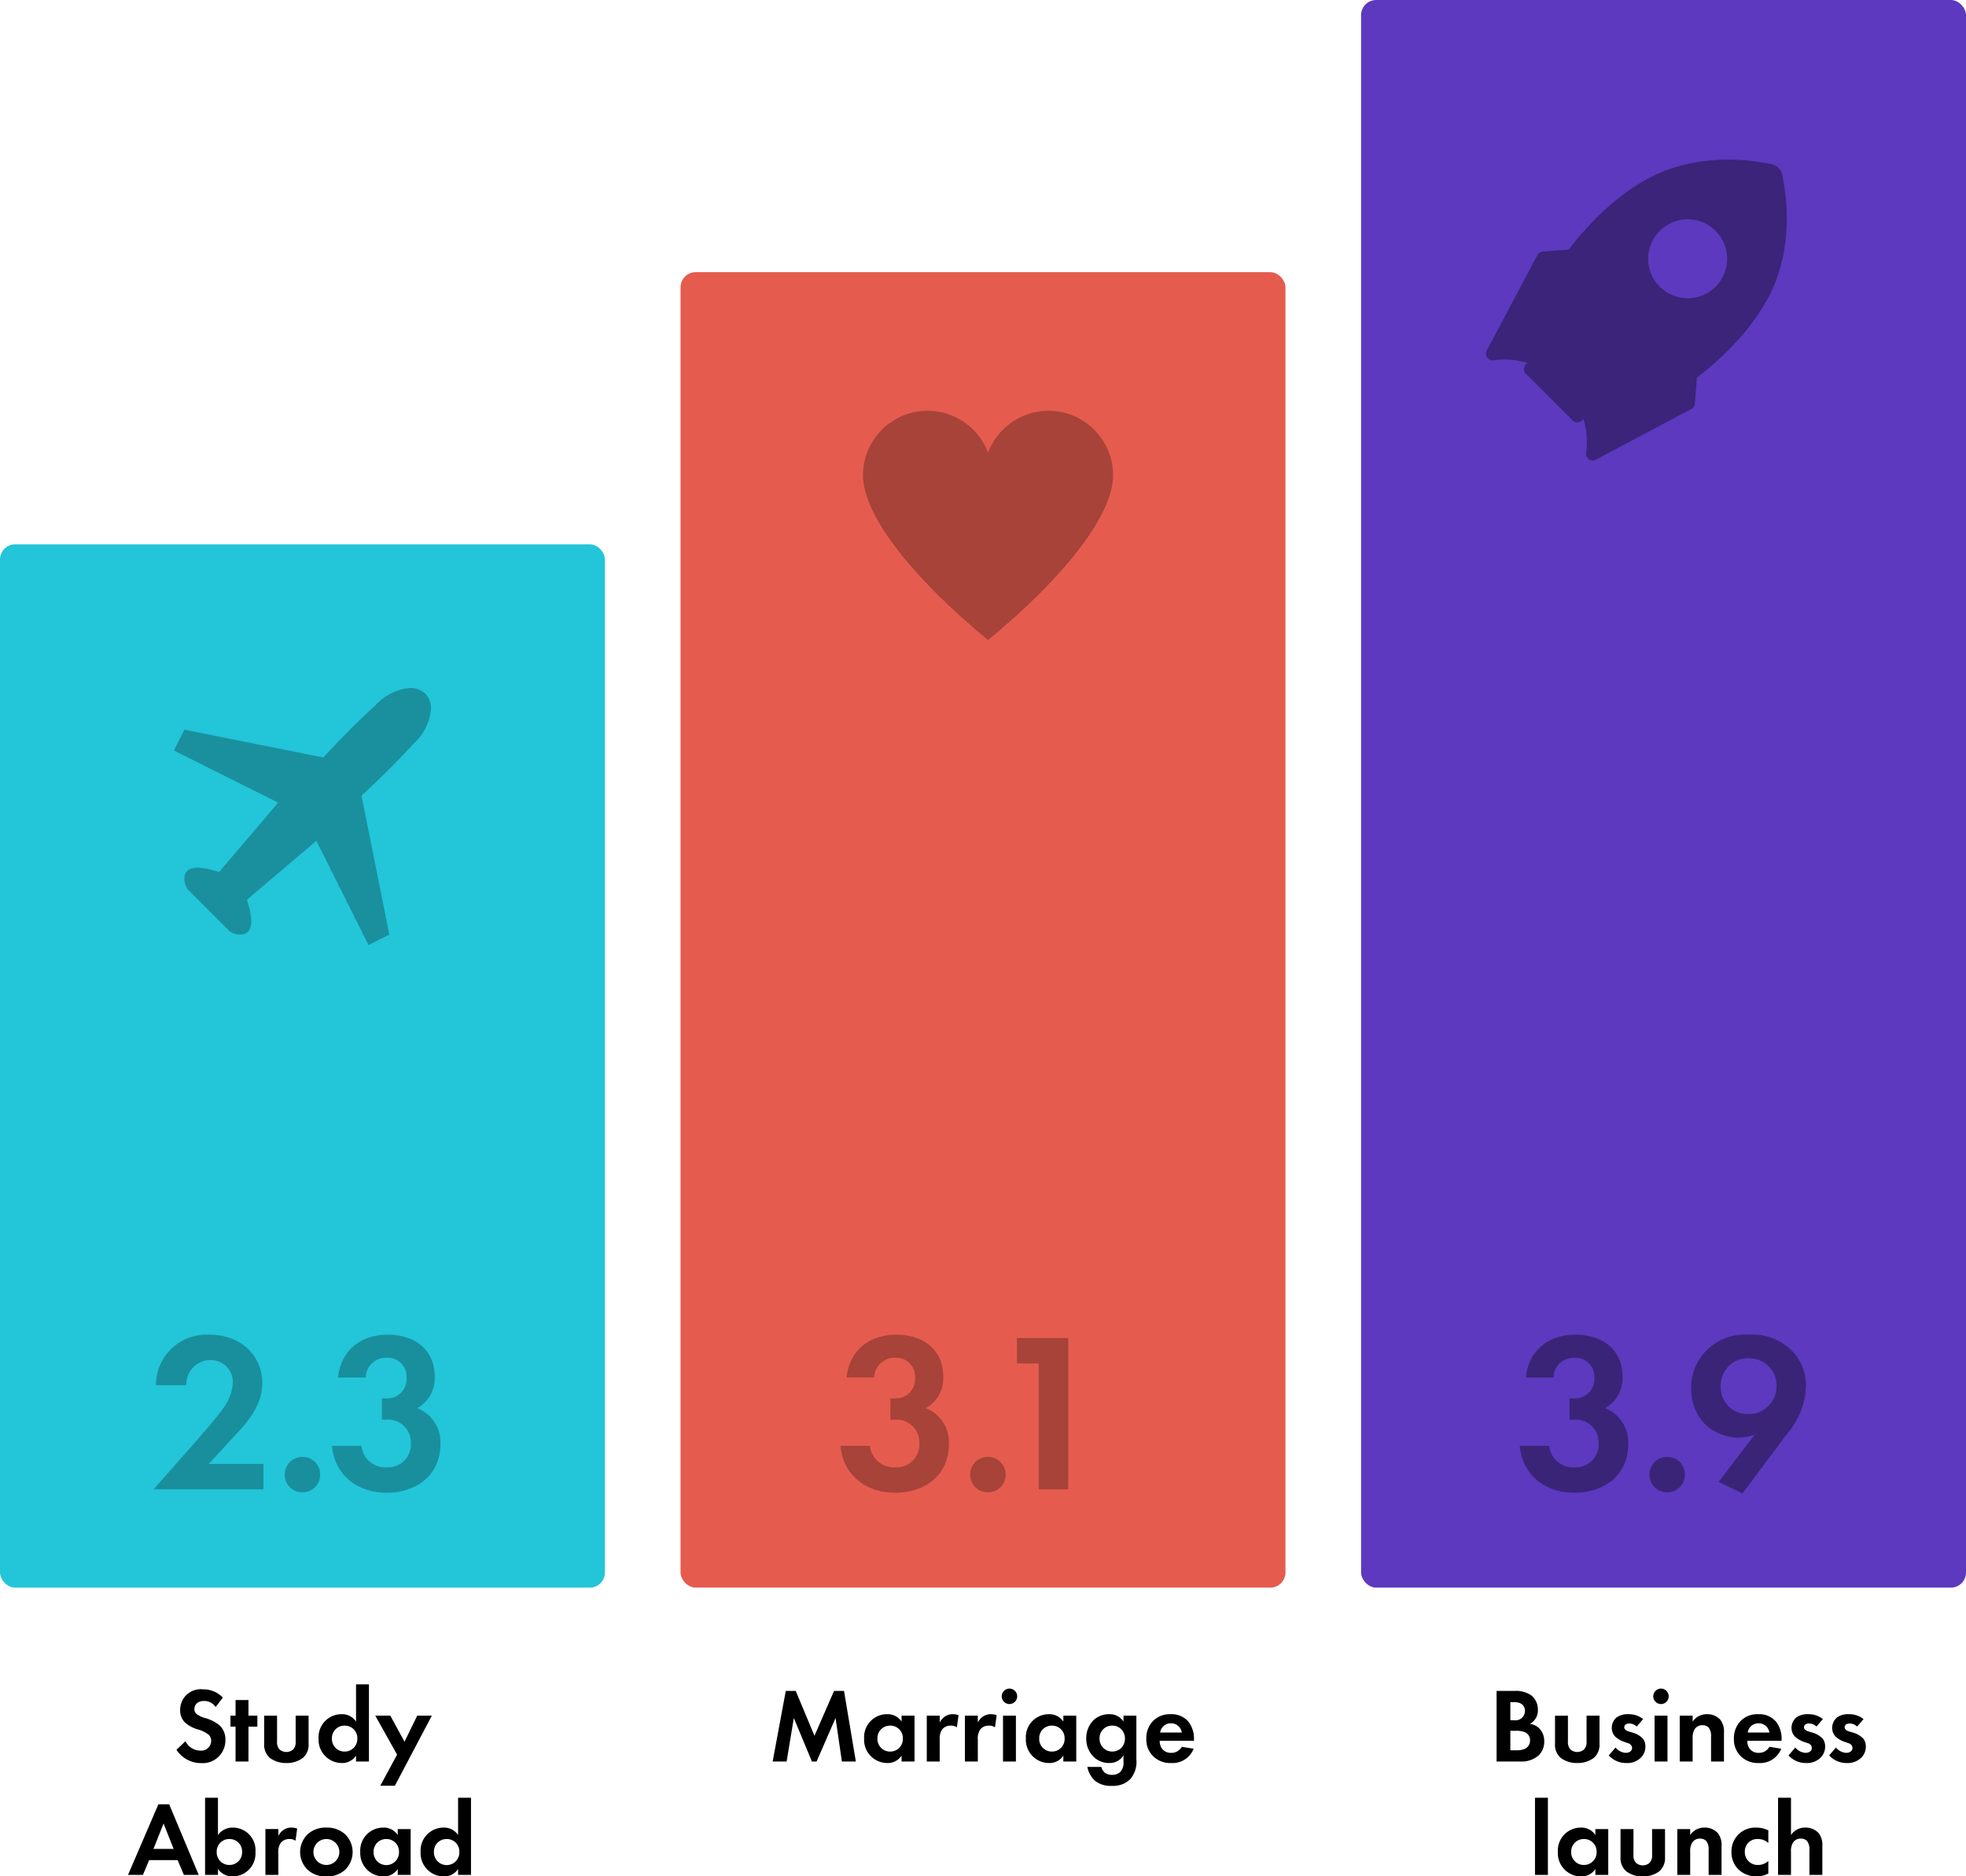 <svg xmlns="http://www.w3.org/2000/svg" width="260" height="248.196"><g data-name="グループ 14069" transform="translate(-1788 -14940)"><rect data-name="長方形 17680" width="80" height="138" rx="2" transform="translate(1788 15012)" fill="#23c5d9"/><rect data-name="長方形 17681" width="80" height="174" rx="2" transform="translate(1878 14976)" fill="#e55c4e"/><rect data-name="長方形 17682" width="80" height="210" rx="2" transform="translate(1968 14940)" fill="#5c39be"/><g data-name="グループ 13783" opacity=".36"><path data-name="パス 9176" d="M2012.137 14993.388l.274-3.451c1.555-1.159 7.854-6.147 10.368-12.59a22.657 22.657 0 001.456-6.604 26.861 26.861 0 00-.14-5.239q-.084-.67-.203-1.333a19.542 19.542 0 00-.098-.516c-.013-.06-.02-.12-.034-.185a1.935 1.935 0 00-.973-1.573 3.688 3.688 0 00-1.22-.322 5.762 5.762 0 01-.303-.045 25.61 25.61 0 00-1.884-.265 26.59 26.59 0 00-5.397-.023 22.425 22.425 0 00-5.91 1.394c-6.449 2.515-11.435 8.815-12.594 10.37l-3.45.274a.884.884 0 00-.712.466l-6.7 12.617a.885.885 0 00.06.929.9.9 0 00.097.113.887.887 0 00.76.25 10.291 10.291 0 014.455.353l-.184.184a.885.885 0 000 1.251l6.17 6.171a.885.885 0 001.252 0l.184-.183a10.288 10.288 0 01.354 4.454.886.886 0 001.29.916l12.617-6.702a.883.883 0 00.465-.711zm-12.504 5.104a8.523 8.523 0 00-1.315-5.048.923.923 0 00-.08-.094.885.885 0 00-1.252 0l-.389.388-4.921-4.921.388-.388a.885.885 0 00-.094-1.333 8.523 8.523 0 00-5.049-1.315l5.73-10.775 3.372-.269a.884.884 0 00.654-.371c.053-.074 5.318-7.457 12.035-10.078a20.676 20.676 0 015.444-1.282 24.818 24.818 0 015.04.02 23.9 23.9 0 011.753.247c.121.02.248.035.38.056a4.82 4.82 0 01.606.1 1.806 1.806 0 01.076.335c.014.082.025.167.044.247.033.157.063.313.093.473q.11.618.187 1.242a25.03 25.03 0 01.132 4.896 20.88 20.88 0 01-1.336 6.087c-2.617 6.718-10.004 11.984-10.08 12.035a.884.884 0 00-.37.654l-.27 3.372z"/><g data-name="グループ 13716"><path data-name="パス 9177" d="M2011.953 14989.255l7.64-7.119c1.13-1.131 3.492-6.124 3.387-7.744s-.688-11.532-.688-11.532-12.277-2.84-21.234 5.253a52.427 52.427 0 01-5.45 5.773l-3.937 1.026-5.559 11.49 5.61 1.079s-1.187 1.294.7 3.182a24.237 24.237 0 005.179 3.667c1.78 1.132.97 4.208.97 5.071s12.354-5.99 12.354-5.99zm-4.457-11.33a5.224 5.224 0 117.387-.001 5.228 5.228 0 01-7.387.001z"/></g></g><path data-name="パス 9242" d="M1918.668 15024.662c11.164-9.234 16.539-17.057 16.539-21.777a8.54 8.54 0 00-16.539-3 8.54 8.54 0 00-16.539 3c0 4.719 5.375 12.541 16.539 21.777z" opacity=".27"/><g data-name="グループ 13784"><path data-name="パス 9174" d="M1842.242 15031.002a6.934 6.934 0 00-4.594 2.3c-2.353 2.118-4.664 4.492-6.891 6.891l-18.378-3.678-1.378 2.756 13.783 6.891-7.81 9.189c-1.791-.589-4.594-1.259-4.594.919a2.308 2.308 0 00.459 1.378l5.513 5.513a2.306 2.306 0 001.378.459c2.178 0 1.508-2.8.919-4.594l9.189-7.81 6.891 13.786 2.757-1.378-3.676-18.38c2.4-2.227 4.774-4.539 6.891-6.891a6.933 6.933 0 002.3-4.595 2.9 2.9 0 00-.75-2.007 2.9 2.9 0 00-2.009-.749z" opacity=".27"/></g><path data-name="パス 9562" d="M1993.45 15122.21a2.655 2.655 0 012.76-2.61 2.488 2.488 0 012.64 2.64 2.559 2.559 0 01-2.73 2.73h-.54v2.82h.51a3.025 3.025 0 013.33 3.12 3.036 3.036 0 01-3.21 3.18 3.167 3.167 0 01-3.33-2.85h-3.9c.33 3.84 3.36 6.21 7.2 6.21 3.96 0 7.14-2.31 7.14-6.42a4.826 4.826 0 00-3.06-4.77 4.52 4.52 0 002.31-4.2c0-3.36-2.43-5.52-6.27-5.52-3.42 0-6.15 2.04-6.51 5.67zm12.69 12.84a2.305 2.305 0 002.34 2.34 2.305 2.305 0 002.34-2.34 2.305 2.305 0 00-2.34-2.34 2.305 2.305 0 00-2.34 2.34zm12.3 2.49l5.88-7.86a10.211 10.211 0 002.52-6.24 6.57 6.57 0 00-1.95-4.86 7.443 7.443 0 00-5.7-2.04 7.126 7.126 0 00-5.7 2.28 6.892 6.892 0 00-1.83 4.83 6.618 6.618 0 001.89 4.8 6.623 6.623 0 004.38 1.71 7.056 7.056 0 002.13-.39l-4.77 6.24zm.81-17.88a3.735 3.735 0 012.58.99 3.594 3.594 0 011.11 2.7 3.6 3.6 0 01-1.08 2.61 3.357 3.357 0 01-2.61 1.08 3.472 3.472 0 01-2.58-.96 3.651 3.651 0 01-1.11-2.76 3.62 3.62 0 011.08-2.64 3.579 3.579 0 012.61-1.02z" fill="#3a2478"/><path data-name="パス 9563" d="M1903.62 15122.21a2.655 2.655 0 012.76-2.61 2.488 2.488 0 012.64 2.64 2.559 2.559 0 01-2.73 2.73h-.54v2.82h.51a3.025 3.025 0 013.33 3.12 3.036 3.036 0 01-3.21 3.18 3.167 3.167 0 01-3.33-2.85h-3.9c.33 3.84 3.36 6.21 7.2 6.21 3.96 0 7.14-2.31 7.14-6.42a4.826 4.826 0 00-3.06-4.77 4.52 4.52 0 002.31-4.2c0-3.36-2.43-5.52-6.27-5.52-3.42 0-6.15 2.04-6.51 5.67zm12.69 12.84a2.305 2.305 0 002.34 2.34 2.305 2.305 0 002.34-2.34 2.305 2.305 0 00-2.34-2.34 2.305 2.305 0 00-2.34 2.34zm9.06 1.95h3.9v-20.01h-6.78v3.36h2.88z" fill="#a74339"/><path data-name="パス 9564" d="M1808.32 15137h14.52v-3.36h-7.23l3.45-3.75c1.56-1.68 3.63-3.9 3.63-6.99 0-3.18-2.4-6.36-7.05-6.36a6.679 6.679 0 00-7.02 6.69h4.02a3.194 3.194 0 013.18-3.33 2.9 2.9 0 012.97 3.03 6.282 6.282 0 01-1.17 3.21c-.72 1.08-3.06 3.75-3.42 4.17zm17.34-1.95a2.305 2.305 0 002.34 2.34 2.305 2.305 0 002.34-2.34 2.305 2.305 0 00-2.34-2.34 2.305 2.305 0 00-2.34 2.34zm10.71-12.84a2.655 2.655 0 012.76-2.61 2.488 2.488 0 012.64 2.64 2.559 2.559 0 01-2.73 2.73h-.54v2.82h.51a3.025 3.025 0 013.33 3.12 3.036 3.036 0 01-3.21 3.18 3.167 3.167 0 01-3.33-2.85h-3.9c.33 3.84 3.36 6.21 7.2 6.21 3.96 0 7.14-2.31 7.14-6.42a4.826 4.826 0 00-3.06-4.77 4.52 4.52 0 002.31-4.2c0-3.36-2.43-5.52-6.27-5.52-3.42 0-6.15 2.04-6.51 5.67z" fill="#198f9d"/><path data-name="パス 9559" d="M1817.472 15164.544a3.591 3.591 0 00-2.646-1.092 2.715 2.715 0 00-3 2.744 2.173 2.173 0 00.742 1.736 4.493 4.493 0 001.554.812 4.183 4.183 0 011.442.686 1.085 1.085 0 01.364.84 1.31 1.31 0 01-1.438 1.288 2.189 2.189 0 01-1.96-1.246l-1.19 1.134a3.843 3.843 0 003.22 1.764 3.005 3.005 0 003.248-3.066 2.54 2.54 0 00-.8-1.96 5.433 5.433 0 00-1.89-.938 3.183 3.183 0 01-1.118-.532.786.786 0 01-.294-.63c0-.476.308-1.092 1.288-1.092a1.824 1.824 0 011.526.8zm4.564 3.85v-1.456h-1.176v-2.072h-1.708v2.072h-.672v1.456h.672v4.606h1.708v-4.606zm.9-1.456v3.71a2.291 2.291 0 00.738 1.862 3.483 3.483 0 002.198.69 3.483 3.483 0 002.198-.69 2.291 2.291 0 00.742-1.862v-3.71h-1.712v3.43a1.363 1.363 0 01-.36 1.064 1.391 1.391 0 01-.868.308 1.391 1.391 0 01-.872-.308 1.363 1.363 0 01-.36-1.064v-3.43zm12.152.784a2.2 2.2 0 00-1.946-.98 3.031 3.031 0 00-3.01 3.22 3.076 3.076 0 003.09 3.238 2.174 2.174 0 001.862-.98v.78h1.708v-10.206h-1.708zm-1.512.532a1.648 1.648 0 011.68 1.708 1.66 1.66 0 01-1.68 1.722 1.66 1.66 0 01-1.68-1.722 1.648 1.648 0 011.676-1.708zm4.714 7.952h1.932l4.886-9.268h-1.932l-1.676 3.444-1.88-3.444h-1.988l2.884 5.152zm-25.97 11.794h1.96l-3.906-9.338h-1.428l-4.018 9.338h1.972l.826-1.96h3.766zm-4.02-3.444l1.33-3.36 1.33 3.36zm8.526-6.762h-1.706V15188h1.708v-.784a2.291 2.291 0 001.932.98 3.023 3.023 0 003.024-3.234 2.986 2.986 0 00-2.984-3.22 2.352 2.352 0 00-1.974.98zm1.512 5.46a1.648 1.648 0 011.68 1.708 1.66 1.66 0 01-1.68 1.722 1.66 1.66 0 01-1.68-1.722 1.648 1.648 0 011.682-1.708zm4.762 4.746h1.708v-2.912a2.083 2.083 0 01.336-1.344 1.4 1.4 0 011.134-.49 1.284 1.284 0 01.8.224l.224-1.6a2.1 2.1 0 00-.728-.14 1.858 1.858 0 00-1.008.266 2.045 2.045 0 00-.756.84v-.91h-1.71zm8.064-6.258a3.488 3.488 0 00-2.45.858 3.266 3.266 0 000 4.746 3.488 3.488 0 002.45.854 3.488 3.488 0 002.45-.854 3.266 3.266 0 000-4.746 3.488 3.488 0 00-2.45-.858zm0 4.942a1.715 1.715 0 010-3.43 1.715 1.715 0 010 3.43zm9.436-3.962a2.2 2.2 0 00-1.946-.98 3.031 3.031 0 00-3.01 3.22 3.076 3.076 0 003.094 3.238 2.174 2.174 0 001.862-.98v.78h1.708v-6.062h-1.708zm-1.512.532a1.648 1.648 0 011.68 1.708 1.681 1.681 0 11-3.36 0 1.648 1.648 0 011.68-1.708zm9.492-.532a2.2 2.2 0 00-1.946-.98 3.031 3.031 0 00-3.01 3.22 3.076 3.076 0 003.094 3.238 2.174 2.174 0 001.862-.98v.78h1.708v-10.206h-1.708zm-1.512.532a1.648 1.648 0 011.68 1.708 1.681 1.681 0 11-3.36 0 1.648 1.648 0 011.68-1.708z"/><path data-name="パス 9560" d="M1890.182 15173h1.848l.952-5.754 2.394 5.754h.616l2.508-5.754.838 5.754h1.848l-1.568-9.338h-1.318l-2.588 5.938-2.478-5.936h-1.316zm17.052-5.278a2.2 2.2 0 00-1.946-.98 3.031 3.031 0 00-3.01 3.22 3.076 3.076 0 003.094 3.238 2.174 2.174 0 001.862-.98v.78h1.708v-6.062h-1.708zm-1.512.532a1.648 1.648 0 011.678 1.708 1.66 1.66 0 01-1.68 1.722 1.66 1.66 0 01-1.68-1.722 1.648 1.648 0 011.682-1.708zm4.844 4.746h1.708v-2.912a2.083 2.083 0 01.336-1.344 1.4 1.4 0 011.134-.49 1.284 1.284 0 01.8.224l.224-1.6a2.1 2.1 0 00-.728-.14 1.858 1.858 0 00-1.008.266 2.045 2.045 0 00-.756.84v-.91h-1.71zm5.04 0h1.708v-2.912a2.083 2.083 0 01.336-1.344 1.4 1.4 0 011.134-.49 1.284 1.284 0 01.8.224l.224-1.6a2.1 2.1 0 00-.728-.14 1.858 1.858 0 00-1.01.27 2.045 2.045 0 00-.756.84v-.91h-1.708zm5.04-6.062v6.062h1.708v-6.062zm-.168-2.562a1.028 1.028 0 001.022 1.024 1.028 1.028 0 001.022-1.024 1.028 1.028 0 00-1.022-1.022 1.028 1.028 0 00-1.022 1.022zm8.148 3.346a2.2 2.2 0 00-1.946-.98 3.031 3.031 0 00-3.01 3.22 3.076 3.076 0 003.094 3.238 2.174 2.174 0 001.862-.98v.78h1.708v-6.062h-1.708zm-1.512.532a1.648 1.648 0 011.68 1.708 1.66 1.66 0 01-1.68 1.722 1.66 1.66 0 01-1.68-1.722 1.648 1.648 0 011.68-1.708zm9.464-.532a2.133 2.133 0 00-1.9-.98 2.967 2.967 0 00-2.086.812 3.373 3.373 0 00-.938 2.408 3.331 3.331 0 00.962 2.408 2.87 2.87 0 002.1.826 2.125 2.125 0 001.862-1.008v.854a1.708 1.708 0 01-.434 1.344 1.44 1.44 0 01-1.036.378 1.507 1.507 0 01-1.036-.322 1.456 1.456 0 01-.42-.728h-1.852a3.359 3.359 0 00.98 1.806 3.3 3.3 0 002.268.7 3.221 3.221 0 002.394-.854 3.474 3.474 0 00.84-2.646v-5.782h-1.704zm-1.484.532a1.555 1.555 0 011.19.49 1.726 1.726 0 01.49 1.218 1.786 1.786 0 01-.546 1.3 1.717 1.717 0 01-1.134.42 1.659 1.659 0 01-1.232-.532 1.684 1.684 0 01-.448-1.19 1.662 1.662 0 01.546-1.288 1.643 1.643 0 011.134-.418zm9.2 2.8a1.563 1.563 0 01-1.414.8 1.443 1.443 0 01-1.218-.574 1.789 1.789 0 01-.294-1.022h4.532v-.14a3.624 3.624 0 00-.728-2.38 2.9 2.9 0 00-2.366-.994 3.106 3.106 0 00-2.282.854 3.229 3.229 0 00-.924 2.38 3.054 3.054 0 00.952 2.366 3.173 3.173 0 002.326.856 3 3 0 002.982-1.89zm-2.87-1.89a1.427 1.427 0 011.426-1.218 1.428 1.428 0 011.442 1.218z"/><path data-name="パス 9561" d="M1985.92 15163.662v9.338h3.136a3.427 3.427 0 002.366-.756 2.5 2.5 0 00.8-1.89 2.383 2.383 0 00-.672-1.75 2.195 2.195 0 00-1.218-.588 2 2 0 001.05-1.834 2.429 2.429 0 00-.868-1.932 3.676 3.676 0 00-2.282-.588zm1.82 1.484h.532c.742 0 1.4.322 1.4 1.176a1.237 1.237 0 01-1.414 1.218h-.518zm0 3.794h.672a2.968 2.968 0 011.246.182 1.118 1.118 0 01.686 1.064 1.2 1.2 0 01-.574 1.078 2.485 2.485 0 01-1.246.252h-.784zm5.908-2v3.71a2.291 2.291 0 00.742 1.86 3.483 3.483 0 002.2.686 3.483 3.483 0 002.2-.686 2.291 2.291 0 00.742-1.862v-3.71h-1.712v3.43a1.363 1.363 0 01-.364 1.064 1.391 1.391 0 01-.868.308 1.391 1.391 0 01-.868-.308 1.363 1.363 0 01-.364-1.064v-3.43zm11.652.446a3.024 3.024 0 00-1.932-.644 2.5 2.5 0 00-1.582.434 1.8 1.8 0 00-.63 1.372 1.626 1.626 0 00.458 1.162 3.271 3.271 0 001.3.728l.392.14a.676.676 0 01.532.616c0 .42-.364.658-.84.658a1.879 1.879 0 01-1.344-.7l-.9 1.036a3.064 3.064 0 002.358 1.012 2.546 2.546 0 001.82-.644 2.015 2.015 0 00.668-1.544 1.758 1.758 0 00-.3-1.012 3.105 3.105 0 00-1.54-.868l-.41-.122c-.476-.154-.546-.392-.546-.546 0-.294.252-.49.658-.49a1.418 1.418 0 01.994.406zm1.512-.448v6.062h1.708v-6.062zm-.172-2.562a1.028 1.028 0 001.022 1.024 1.028 1.028 0 001.022-1.024 1.028 1.028 0 00-1.022-1.022 1.028 1.028 0 00-1.022 1.022zm3.5 8.624h1.708v-3.094a2.086 2.086 0 01.266-1.176 1.165 1.165 0 011.05-.53 1.094 1.094 0 01.8.308 1.737 1.737 0 01.32 1.192v3.3h1.708v-3.808a2.554 2.554 0 00-.476-1.708 2.317 2.317 0 00-1.792-.742 2.226 2.226 0 00-1.876.98v-.784h-1.708zm11.86-1.946a1.563 1.563 0 01-1.414.8 1.443 1.443 0 01-1.218-.574 1.789 1.789 0 01-.294-1.022h4.536v-.14a3.624 3.624 0 00-.728-2.38 2.9 2.9 0 00-2.366-.994 3.106 3.106 0 00-2.284.856 3.229 3.229 0 00-.924 2.38 3.054 3.054 0 00.952 2.362 3.173 3.173 0 002.324.858 3 3 0 002.982-1.89zm-2.87-1.89a1.427 1.427 0 011.428-1.218 1.428 1.428 0 011.442 1.218zm9.94-1.778a3.024 3.024 0 00-1.932-.644 2.5 2.5 0 00-1.582.434 1.8 1.8 0 00-.63 1.372 1.626 1.626 0 00.462 1.162 3.271 3.271 0 001.3.728l.392.14a.676.676 0 01.532.616c0 .42-.364.658-.84.658a1.879 1.879 0 01-1.344-.7l-.9 1.036a3.064 3.064 0 002.356 1.012 2.546 2.546 0 001.816-.648 2.015 2.015 0 00.672-1.54 1.758 1.758 0 00-.304-1.012 3.105 3.105 0 00-1.54-.868l-.406-.126c-.476-.154-.546-.392-.546-.546 0-.294.252-.49.658-.49a1.418 1.418 0 01.994.406zm5.376 0a3.024 3.024 0 00-1.932-.644 2.5 2.5 0 00-1.582.434 1.8 1.8 0 00-.63 1.372 1.626 1.626 0 00.462 1.162 3.271 3.271 0 001.3.728l.392.14a.676.676 0 01.532.616c0 .42-.364.658-.84.658a1.879 1.879 0 01-1.344-.7l-.9 1.036a3.064 3.064 0 002.356 1.012 2.546 2.546 0 001.82-.644 2.015 2.015 0 00.672-1.54 1.758 1.758 0 00-.308-1.016 3.105 3.105 0 00-1.54-.868l-.404-.122c-.476-.154-.546-.392-.546-.546 0-.294.252-.49.658-.49a1.418 1.418 0 01.994.406zm-43.446 10.408V15188h1.708v-10.206zm7.98 4.928a2.2 2.2 0 00-1.946-.98 3.031 3.031 0 00-3.01 3.22 3.076 3.076 0 003.096 3.238 2.174 2.174 0 001.862-.98v.78h1.708v-6.062h-1.708zm-1.512.532a1.648 1.648 0 011.68 1.708 1.66 1.66 0 01-1.68 1.722 1.66 1.66 0 01-1.68-1.722 1.648 1.648 0 011.682-1.708zm4.844-1.316v3.71a2.291 2.291 0 00.742 1.862 3.483 3.483 0 002.2.686 3.483 3.483 0 002.2-.686 2.291 2.291 0 00.742-1.862v-3.71h-1.71v3.43a1.363 1.363 0 01-.364 1.064 1.391 1.391 0 01-.868.308 1.391 1.391 0 01-.868-.308 1.363 1.363 0 01-.364-1.064v-3.43zm7.506 6.062h1.708v-3.094a2.086 2.086 0 01.266-1.176 1.165 1.165 0 011.05-.532 1.094 1.094 0 01.8.308 1.737 1.737 0 01.322 1.19v3.304h1.706v-3.808a2.554 2.554 0 00-.476-1.708 2.317 2.317 0 00-1.794-.742 2.226 2.226 0 00-1.876.98v-.784h-1.706zm12.04-5.894a3.617 3.617 0 00-1.638-.364 3.125 3.125 0 00-3.234 3.248 3.113 3.113 0 00.966 2.324 3.421 3.421 0 002.338.882 3.462 3.462 0 001.568-.378v-1.666a1.978 1.978 0 01-1.344.532 1.688 1.688 0 01-1.764-1.722 1.629 1.629 0 011.708-1.708 1.97 1.97 0 011.4.532zm1.288 5.894h1.708v-3.094a2.086 2.086 0 01.266-1.176 1.165 1.165 0 011.05-.532 1.094 1.094 0 01.8.308 1.737 1.737 0 01.322 1.19v3.304H2029v-3.808a2.554 2.554 0 00-.476-1.708 2.317 2.317 0 00-1.792-.742 2.226 2.226 0 00-1.876.98v-4.928h-1.71z"/></g></svg>